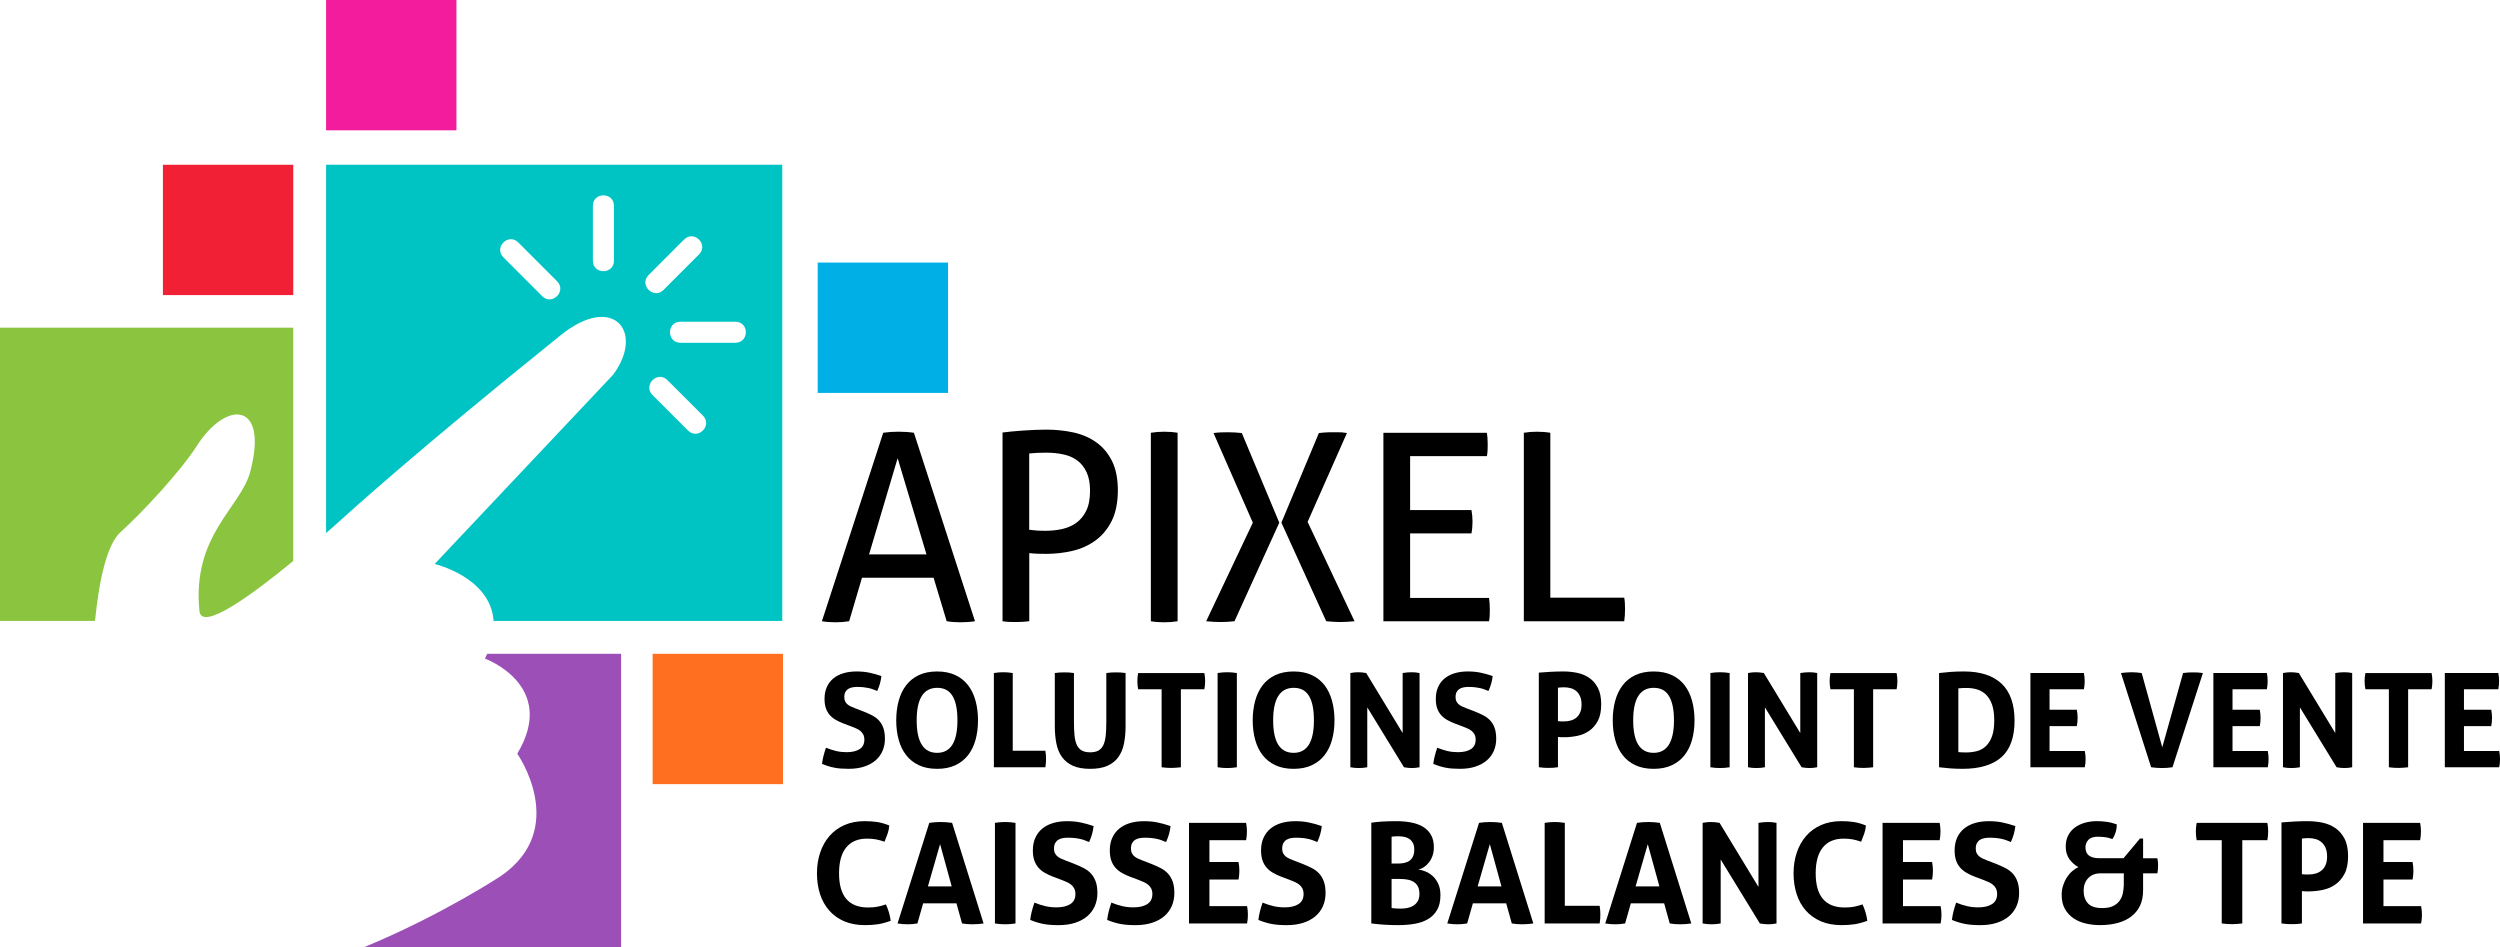 <?xml version="1.0" encoding="UTF-8"?> <svg xmlns="http://www.w3.org/2000/svg" id="Calque_1" version="1.1" viewBox="0 0 1608.07 609.17"><defs><style> .st0 { fill: #f21c9c; } .st1 { fill: #00afe5; } .st2 { fill: #ff6f1f; } .st3 { fill: #9b4fb7; } .st4 { fill: #8bc540; } .st5 { fill: #f22035; } .st6 { fill: #00c3c4; fill-rule: evenodd; } </style></defs><g id="Logo-Apixel"><g><path class="st4" d="M188.63,210.77v150.06c-26.38,21.71-59,45.59-60.35,32.2-4.9-48.63,26.47-66.56,32.59-89.31,12.19-45.35-15.13-46.96-34.43-16.69-10.25,16.07-34.46,42.18-48.97,55.31-8.71,7.87-13.69,30.73-16.36,57.07H0v-188.63h188.63Z"></path><path class="st3" d="M399.5,420.54v188.63h-165.14c49.82-20.56,87.91-45.76,87.91-45.76,44.22-30.55,10.45-78.61,10.45-78.61,26.4-43.97-20.77-61.17-20.77-61.17.5-1.05.97-2.08,1.41-3.09h86.14Z"></path><rect class="st2" x="419.79" y="420.54" width="83.84" height="83.84"></rect><rect class="st1" x="525.97" y="168.89" width="83.84" height="83.84"></rect><rect class="st5" x="104.79" y="105.98" width="83.84" height="83.83"></rect><rect class="st0" x="209.75" width="83.84" height="83.83"></rect><path class="st6" d="M381.36,167.66v-35.23c0-9.04,13.56-9.04,13.56,0v35.23c0,9.04-13.56,9.04-13.56,0M437.74,206.93h35.23c9.04,0,9.04,13.56,0,13.56h-35.23c-9.04,0-9.04-13.56,0-13.56M417.23,176.89l22.79-22.8c6.39-6.39,15.98,3.2,9.58,9.59l-22.79,22.79c-6.39,6.39-15.98-3.2-9.59-9.59M429.33,244.53l22.8,22.8c6.39,6.39-3.2,15.97-9.59,9.58l-22.8-22.8c-6.39-6.39,3.2-15.98,9.59-9.59M348.73,190.47l-24.91-24.91c-6.39-6.39,3.19-15.98,9.58-9.59l24.91,24.91c6.39,6.39-3.19,15.98-9.59,9.59M503.18,105.98v293.42h-185.66c-1.99-28.19-37.93-36.63-37.93-36.63l114.76-121.71c20.61-27.69-.04-52.98-34.07-25.13-92.86,74.59-138.3,116.07-138.3,116.07,0,0-4.8,4.39-12.22,10.89V105.98h293.43Z"></path></g><g><path d="M600.49,371.6h-46.03l-8.26,27.99c-1.46.22-2.92.39-4.38.51-1.46.11-2.92.17-4.38.17-1.58,0-3.12-.06-4.64-.17-1.52-.11-2.9-.28-4.13-.51l39.45-121.23c1.46-.22,3.03-.39,4.72-.51,1.69-.11,3.43-.17,5.23-.17,1.57,0,3.2.06,4.89.17,1.69.11,3.31.28,4.89.51l39.29,121.23c-1.35.22-2.87.39-4.55.51-1.69.11-3.32.17-4.89.17-1.46,0-2.95-.06-4.47-.17-1.52-.11-2.95-.28-4.3-.51l-8.43-27.99ZM559.02,356.6h36.92l-18.55-61.88-18.38,61.88Z"></path><path d="M644.84,278.2c1.69-.22,3.68-.45,5.99-.67,2.3-.22,4.72-.42,7.25-.59,2.53-.17,5.06-.31,7.59-.42,2.53-.11,4.97-.17,7.33-.17,6.18,0,12.06.62,17.62,1.85,5.56,1.24,10.45,3.37,14.67,6.41,4.22,3.03,7.56,7.05,10.03,12.05,2.47,5,3.71,11.27,3.71,18.8s-1.32,14.42-3.96,19.64c-2.64,5.23-6.13,9.42-10.45,12.56-4.33,3.15-9.25,5.37-14.75,6.66-5.51,1.29-11.13,1.94-16.86,1.94-2.14,0-4.02-.03-5.65-.08-1.63-.05-3.4-.19-5.31-.42v43.84c-2.7.34-5.56.51-8.6.51-1.35,0-2.78-.03-4.3-.08-1.52-.06-2.95-.2-4.3-.42v-121.4ZM662.03,340.75c1.8.23,3.37.39,4.72.5,1.35.11,3.31.17,5.9.17,3.48,0,6.94-.36,10.37-1.1,3.43-.73,6.49-2.05,9.19-3.96,2.7-1.91,4.86-4.52,6.49-7.84,1.63-3.31,2.44-7.61,2.44-12.9,0-4.61-.7-8.49-2.11-11.63-1.41-3.15-3.35-5.67-5.82-7.59-2.47-1.91-5.45-3.26-8.94-4.05-3.49-.79-7.25-1.18-11.3-1.18s-7.81.17-10.96.51v49.06Z"></path><path d="M740.27,278.37c1.35-.22,2.75-.39,4.21-.51,1.46-.11,2.92-.17,4.38-.17s2.92.06,4.38.17c1.46.11,2.87.28,4.22.51v121.23c-1.35.22-2.73.39-4.13.51-1.41.11-2.9.17-4.47.17-1.46,0-2.95-.06-4.47-.17-1.52-.11-2.9-.28-4.13-.51v-121.23Z"></path><path d="M822.88,336.2l-28.83,63.4c-3.26.34-6.24.51-8.94.51s-5.9-.17-9.27-.51l30.01-63.4-25.29-57.66c1.69-.22,3.26-.36,4.72-.42,1.46-.06,2.98-.08,4.55-.08,3.03,0,6.01.17,8.94.51l24.11,57.66ZM824.23,336.2l24.11-57.66c1.23-.11,2.42-.22,3.54-.34,1.12-.11,2.3-.17,3.54-.17h4.55c1.24,0,2.3.03,3.2.08.9.06,1.97.2,3.21.42l-25.29,57.16,30.18,63.9c-3.37.34-6.46.51-9.27.51-2.47,0-5.45-.17-8.94-.51l-28.83-63.4Z"></path><path d="M889.82,278.37h66.6c.34,2.25.51,4.72.51,7.42,0,1.24-.03,2.53-.08,3.88-.06,1.35-.2,2.59-.42,3.71h-49.4v34.73h39.45c.22,1.12.39,2.33.51,3.62.11,1.29.17,2.56.17,3.79s-.06,2.53-.17,3.88c-.11,1.35-.28,2.59-.51,3.71h-39.45v41.48h50.75c.34,2.25.51,4.72.51,7.42,0,1.24-.03,2.53-.08,3.88-.06,1.35-.2,2.59-.42,3.71h-67.95v-121.23Z"></path><path d="M980.19,278.37c1.24-.22,2.56-.39,3.96-.51,1.4-.11,2.89-.17,4.47-.17,1.46,0,2.92.06,4.38.17,1.46.11,2.87.28,4.21.51v106.05h47.55c.22,1.24.36,2.53.42,3.88.05,1.35.08,2.59.08,3.71,0,2.7-.17,5.23-.51,7.59h-64.58v-121.23Z"></path></g><g><path d="M542.76,465.45c-1.91-.73-3.62-1.53-5.14-2.4-1.52-.87-2.81-1.91-3.88-3.12-1.07-1.21-1.9-2.66-2.49-4.34-.59-1.69-.89-3.71-.89-6.07,0-2.87.49-5.4,1.48-7.59.98-2.19,2.37-4.03,4.17-5.52,1.8-1.49,3.96-2.61,6.49-3.37s5.37-1.14,8.51-1.14c2.87,0,5.55.25,8.05.76,2.5.51,5.13,1.24,7.88,2.19-.34,3.26-1.24,6.46-2.7,9.61-.84-.34-1.7-.67-2.57-1.01-.87-.34-1.8-.62-2.78-.84-.98-.22-2.09-.41-3.33-.55-1.24-.14-2.64-.21-4.22-.21-.96,0-1.93.08-2.91.25-.98.17-1.87.48-2.66.93-.79.45-1.43,1.11-1.94,1.98-.51.87-.76,2.01-.76,3.42,0,1.12.2,2.07.59,2.82.39.76.93,1.41,1.6,1.94.67.54,1.43.98,2.28,1.35.84.37,1.69.72,2.53,1.05l5.06,1.94c2.14.84,4.07,1.71,5.82,2.61,1.74.9,3.22,2.01,4.43,3.33,1.21,1.32,2.15,2.92,2.82,4.8.67,1.88,1.01,4.2,1.01,6.96s-.52,5.48-1.56,7.84c-1.04,2.36-2.54,4.38-4.51,6.07-1.97,1.69-4.4,3.01-7.29,3.96-2.9.96-6.23,1.43-9.99,1.43-1.85,0-3.51-.06-4.97-.17-1.46-.11-2.85-.29-4.17-.55-1.32-.25-2.63-.58-3.92-.97-1.29-.39-2.64-.87-4.05-1.43.17-1.63.48-3.33.93-5.1.45-1.77.98-3.55,1.6-5.35,2.36.96,4.58,1.67,6.66,2.15,2.08.48,4.3.72,6.66.72,3.54,0,6.32-.66,8.35-1.98,2.02-1.32,3.03-3.33,3.03-6.03,0-1.35-.24-2.47-.72-3.37-.48-.9-1.1-1.66-1.85-2.28-.76-.62-1.62-1.14-2.57-1.56-.96-.42-1.94-.83-2.95-1.22l-5.14-1.94Z"></path><path d="M602.78,494.54c-4.55,0-8.49-.79-11.8-2.36-3.32-1.57-6.04-3.75-8.18-6.53-2.14-2.78-3.72-6.07-4.76-9.86-1.04-3.79-1.56-7.94-1.56-12.43s.52-8.67,1.56-12.52c1.04-3.85,2.63-7.18,4.76-9.99,2.14-2.81,4.86-5,8.18-6.58,3.32-1.57,7.25-2.36,11.8-2.36s8.49.79,11.8,2.36c3.32,1.57,6.04,3.77,8.18,6.58,2.14,2.81,3.72,6.14,4.76,9.99,1.04,3.85,1.56,8.02,1.56,12.52s-.52,8.64-1.56,12.43c-1.04,3.79-2.63,7.08-4.76,9.86-2.14,2.78-4.86,4.96-8.18,6.53-3.32,1.57-7.25,2.36-11.8,2.36ZM602.78,484.25c8.71,0,13.07-6.97,13.07-20.91,0-6.97-1.05-12.19-3.16-15.68-2.11-3.48-5.38-5.23-9.82-5.23-8.82,0-13.24,6.97-13.24,20.91s4.38,20.91,13.15,20.91Z"></path><path d="M639.28,432.91c2.08-.34,4.07-.51,5.99-.51s4.02.17,6.15.51v49.99h20.99c.17.96.28,1.87.34,2.74.06.87.08,1.7.08,2.49,0,.9-.03,1.79-.08,2.66-.06.87-.17,1.79-.34,2.74h-33.13v-60.61Z"></path><path d="M678.48,432.91c1.07-.17,2.11-.28,3.12-.34,1.01-.05,2.05-.08,3.12-.08.96,0,1.94.03,2.95.08,1.01.06,2.05.17,3.12.34v31.44c0,3.43.13,6.37.38,8.81.25,2.45.76,4.47,1.52,6.07s1.83,2.78,3.2,3.54c1.38.76,3.16,1.14,5.35,1.14s3.96-.38,5.31-1.14c1.35-.76,2.4-1.94,3.16-3.54.76-1.6,1.26-3.62,1.52-6.07.25-2.44.38-5.38.38-8.81v-31.44c1.12-.17,2.19-.28,3.2-.34,1.01-.05,1.99-.08,2.95-.08,1.01,0,2.04.03,3.08.08,1.04.06,2.09.17,3.16.34v34.06c0,4.1-.34,7.85-1.01,11.25-.67,3.4-1.88,6.31-3.62,8.73-1.74,2.42-4.08,4.29-7,5.61-2.92,1.32-6.63,1.98-11.13,1.98s-8.21-.66-11.13-1.98c-2.92-1.32-5.26-3.19-7-5.61-1.74-2.42-2.95-5.32-3.62-8.73-.67-3.4-1.01-7.15-1.01-11.25v-34.06Z"></path><path d="M747.19,443.37h-15.09c-.34-1.69-.51-3.46-.51-5.31,0-1.74.17-3.46.51-5.14h42.57c.34,1.69.51,3.4.51,5.14,0,1.85-.17,3.62-.51,5.31h-15.09v50.16c-1.01.11-2.02.21-3.04.29s-2,.13-2.95.13-1.98-.03-3.08-.08c-1.1-.06-2.21-.17-3.33-.34v-50.16Z"></path><path d="M783.19,432.91c2.08-.34,4.13-.51,6.15-.51s4.1.17,6.24.51v60.61c-2.14.34-4.19.51-6.15.51-2.08,0-4.16-.17-6.24-.51v-60.61Z"></path><path d="M832.08,494.54c-4.55,0-8.49-.79-11.8-2.36-3.32-1.57-6.04-3.75-8.18-6.53-2.14-2.78-3.72-6.07-4.76-9.86-1.04-3.79-1.56-7.94-1.56-12.43s.52-8.67,1.56-12.52c1.04-3.85,2.63-7.18,4.76-9.99,2.13-2.81,4.86-5,8.18-6.58,3.32-1.57,7.25-2.36,11.8-2.36s8.49.79,11.8,2.36c3.31,1.57,6.04,3.77,8.18,6.58,2.13,2.81,3.72,6.14,4.76,9.99,1.04,3.85,1.56,8.02,1.56,12.52s-.52,8.64-1.56,12.43c-1.04,3.79-2.63,7.08-4.76,9.86-2.14,2.78-4.86,4.96-8.18,6.53-3.32,1.57-7.25,2.36-11.8,2.36ZM832.08,484.25c8.71,0,13.07-6.97,13.07-20.91,0-6.97-1.05-12.19-3.16-15.68-2.11-3.48-5.38-5.23-9.82-5.23-8.82,0-13.24,6.97-13.24,20.91s4.38,20.91,13.15,20.91Z"></path><path d="M868.58,432.91c1.74-.34,3.4-.51,4.97-.51,1.69,0,3.43.17,5.23.51l23.44,38.61v-38.61c2.02-.34,3.96-.51,5.82-.51,1.74,0,3.43.17,5.06.51v60.61c-1.8.34-3.43.51-4.89.51-1.57,0-3.29-.17-5.14-.51l-23.6-38.53v38.53c-1.8.34-3.62.51-5.48.51s-3.65-.17-5.4-.51v-60.61Z"></path><path d="M935.94,465.45c-1.91-.73-3.62-1.53-5.14-2.4-1.52-.87-2.81-1.91-3.88-3.12-1.07-1.21-1.9-2.66-2.49-4.34-.59-1.69-.88-3.71-.88-6.07,0-2.87.49-5.4,1.47-7.59.98-2.19,2.37-4.03,4.17-5.52,1.8-1.49,3.96-2.61,6.49-3.37,2.53-.76,5.37-1.14,8.51-1.14,2.87,0,5.55.25,8.05.76,2.5.51,5.13,1.24,7.88,2.19-.34,3.26-1.24,6.46-2.7,9.61-.84-.34-1.7-.67-2.57-1.01-.87-.34-1.8-.62-2.78-.84-.98-.22-2.09-.41-3.33-.55-1.24-.14-2.64-.21-4.21-.21-.96,0-1.93.08-2.91.25-.98.17-1.87.48-2.66.93-.79.45-1.43,1.11-1.94,1.98-.51.87-.76,2.01-.76,3.42,0,1.12.2,2.07.59,2.82.39.76.93,1.41,1.6,1.94.67.54,1.43.98,2.28,1.35.84.37,1.69.72,2.53,1.05l5.06,1.94c2.14.84,4.07,1.71,5.82,2.61,1.74.9,3.22,2.01,4.43,3.33,1.21,1.32,2.15,2.92,2.82,4.8.67,1.88,1.01,4.2,1.01,6.96s-.52,5.48-1.56,7.84c-1.04,2.36-2.54,4.38-4.51,6.07-1.97,1.69-4.4,3.01-7.29,3.96-2.9.96-6.22,1.43-9.99,1.43-1.86,0-3.51-.06-4.97-.17-1.46-.11-2.85-.29-4.17-.55-1.32-.25-2.63-.58-3.92-.97-1.29-.39-2.64-.87-4.05-1.43.17-1.63.48-3.33.93-5.1.45-1.77.98-3.55,1.6-5.35,2.36.96,4.58,1.67,6.66,2.15,2.08.48,4.3.72,6.66.72,3.54,0,6.32-.66,8.35-1.98,2.02-1.32,3.04-3.33,3.04-6.03,0-1.35-.24-2.47-.72-3.37-.48-.9-1.1-1.66-1.85-2.28-.76-.62-1.62-1.14-2.57-1.56-.96-.42-1.94-.83-2.95-1.22l-5.14-1.94Z"></path><path d="M989.81,432.66c2.58-.22,5.2-.41,7.84-.55,2.64-.14,5.31-.21,8.01-.21s5.66.28,8.56.84c2.89.56,5.51,1.62,7.84,3.16,2.33,1.55,4.23,3.7,5.69,6.45,1.46,2.75,2.19,6.32,2.19,10.71s-.73,7.94-2.19,10.66c-1.46,2.73-3.34,4.88-5.65,6.45-2.31,1.57-4.88,2.64-7.71,3.2-2.84.56-5.64.84-8.39.84-.73,0-1.42-.01-2.07-.04-.65-.03-1.25-.07-1.81-.13v19.47c-1.07.17-2.11.28-3.12.34-1.01.06-2,.08-2.95.08-.9,0-1.88-.03-2.95-.08-1.07-.06-2.17-.17-3.29-.34v-60.87ZM1002.12,463.85c.67.11,1.31.17,1.9.17h2.15c1.4,0,2.78-.18,4.13-.55,1.35-.37,2.54-.97,3.58-1.81,1.04-.84,1.87-1.95,2.49-3.33.62-1.38.93-3.08.93-5.1s-.31-3.84-.93-5.27c-.62-1.43-1.45-2.58-2.49-3.46-1.04-.87-2.23-1.49-3.58-1.86-1.35-.36-2.73-.55-4.13-.55-.62,0-1.19.01-1.73.04-.53.03-1.31.1-2.32.21v21.5Z"></path><path d="M1063.66,494.54c-4.55,0-8.49-.79-11.8-2.36-3.32-1.57-6.04-3.75-8.18-6.53-2.14-2.78-3.72-6.07-4.76-9.86-1.04-3.79-1.56-7.94-1.56-12.43s.52-8.67,1.56-12.52c1.04-3.85,2.63-7.18,4.76-9.99,2.14-2.81,4.86-5,8.18-6.58,3.32-1.57,7.25-2.36,11.8-2.36s8.49.79,11.8,2.36c3.32,1.57,6.04,3.77,8.18,6.58,2.13,2.81,3.72,6.14,4.76,9.99,1.04,3.85,1.56,8.02,1.56,12.52s-.52,8.64-1.56,12.43c-1.04,3.79-2.63,7.08-4.76,9.86-2.14,2.78-4.86,4.96-8.18,6.53-3.32,1.57-7.25,2.36-11.8,2.36ZM1063.66,484.25c8.71,0,13.07-6.97,13.07-20.91,0-6.97-1.05-12.19-3.16-15.68-2.11-3.48-5.38-5.23-9.82-5.23-8.82,0-13.24,6.97-13.24,20.91s4.38,20.91,13.15,20.91Z"></path><path d="M1100.16,432.91c2.08-.34,4.13-.51,6.15-.51s4.1.17,6.24.51v60.61c-2.14.34-4.19.51-6.15.51-2.08,0-4.16-.17-6.24-.51v-60.61Z"></path><path d="M1124.35,432.91c1.74-.34,3.4-.51,4.97-.51,1.69,0,3.43.17,5.23.51l23.44,38.61v-38.61c2.02-.34,3.96-.51,5.82-.51,1.74,0,3.43.17,5.06.51v60.61c-1.8.34-3.43.51-4.89.51-1.57,0-3.29-.17-5.14-.51l-23.6-38.53v38.53c-1.8.34-3.62.51-5.48.51s-3.65-.17-5.4-.51v-60.61Z"></path><path d="M1192.47,443.37h-15.09c-.34-1.69-.51-3.46-.51-5.31,0-1.74.17-3.46.51-5.14h42.57c.34,1.69.51,3.4.51,5.14,0,1.85-.17,3.62-.51,5.31h-15.09v50.16c-1.01.11-2.02.21-3.03.29s-2,.13-2.95.13-1.98-.03-3.08-.08c-1.1-.06-2.21-.17-3.33-.34v-50.16Z"></path><path d="M1247.26,432.91c2.36-.28,4.83-.52,7.42-.72,2.58-.2,5.45-.29,8.6-.29,10.62,0,18.7,2.64,24.24,7.92,5.54,5.28,8.3,13.21,8.3,23.77s-2.81,18.43-8.43,23.44c-5.62,5-13.97,7.5-25.04,7.5-2.87,0-5.51-.1-7.92-.29-2.42-.2-4.8-.44-7.17-.72v-60.61ZM1259.66,483.75c.51.06,1.15.11,1.94.17.79.06,1.74.08,2.87.08,2.58,0,4.99-.29,7.21-.88,2.22-.59,4.14-1.67,5.77-3.25,1.63-1.57,2.92-3.68,3.88-6.32.96-2.64,1.43-6.04,1.43-10.2s-.48-7.42-1.43-10.12c-.96-2.7-2.25-4.83-3.88-6.41-1.63-1.57-3.5-2.68-5.61-3.33-2.11-.65-4.34-.97-6.7-.97-.79,0-1.7.01-2.74.04-1.04.03-1.95.1-2.74.21v40.97Z"></path><path d="M1306.02,432.91h34.4c.34,1.69.51,3.4.51,5.14,0,1.85-.17,3.62-.51,5.31h-22.09v13.15h17.54c.34,1.8.51,3.54.51,5.23,0,1.8-.17,3.57-.51,5.31h-17.54v16.02h22.68c.34,1.69.51,3.4.51,5.14,0,1.86-.17,3.62-.51,5.31h-34.99v-60.61Z"></path><path d="M1364.27,432.91c.96-.11,2.05-.22,3.29-.34,1.24-.11,2.33-.17,3.29-.17,2.13,0,4.38.17,6.74.51l13.24,47.8,13.4-47.8c1.12-.17,2.21-.28,3.25-.34,1.04-.05,2.09-.08,3.16-.08,1.01,0,2.04.03,3.08.08,1.04.06,2.12.17,3.25.34l-19.56,60.61c-1.18.17-2.32.29-3.41.38-1.1.08-2.26.13-3.5.13-1.12,0-2.22-.04-3.29-.13-1.07-.08-2.25-.21-3.54-.38l-19.39-60.61Z"></path><path d="M1423.71,432.91h34.4c.34,1.69.51,3.4.51,5.14,0,1.85-.17,3.62-.51,5.31h-22.09v13.15h17.54c.34,1.8.51,3.54.51,5.23,0,1.8-.17,3.57-.51,5.31h-17.54v16.02h22.68c.34,1.69.51,3.4.51,5.14,0,1.86-.17,3.62-.51,5.31h-34.99v-60.61Z"></path><path d="M1468.47,432.91c1.74-.34,3.4-.51,4.97-.51,1.69,0,3.43.17,5.23.51l23.44,38.61v-38.61c2.02-.34,3.96-.51,5.82-.51,1.74,0,3.43.17,5.06.51v60.61c-1.8.34-3.43.51-4.89.51-1.57,0-3.29-.17-5.14-.51l-23.6-38.53v38.53c-1.8.34-3.62.51-5.48.51s-3.65-.17-5.4-.51v-60.61Z"></path><path d="M1536.59,443.37h-15.09c-.34-1.69-.51-3.46-.51-5.31,0-1.74.17-3.46.51-5.14h42.57c.34,1.69.51,3.4.51,5.14,0,1.85-.17,3.62-.51,5.31h-15.09v50.16c-1.01.11-2.02.21-3.03.29s-2,.13-2.95.13-1.98-.03-3.08-.08c-1.1-.06-2.21-.17-3.33-.34v-50.16Z"></path><path d="M1572.58,432.91h34.4c.34,1.69.51,3.4.51,5.14,0,1.85-.17,3.62-.51,5.31h-22.09v13.15h17.54c.34,1.8.51,3.54.51,5.23,0,1.8-.17,3.57-.51,5.31h-17.54v16.02h22.68c.34,1.69.51,3.4.51,5.14,0,1.86-.17,3.62-.51,5.31h-34.99v-60.61Z"></path></g><g><path d="M569.86,581.75c.78,1.68,1.42,3.41,1.94,5.17.51,1.77.88,3.56,1.12,5.36-3.12,1.14-5.93,1.89-8.42,2.25-2.49.36-5.17.54-8.05.54-5.1,0-9.57-.83-13.41-2.47-3.84-1.65-7.06-3.96-9.67-6.93-2.61-2.97-4.58-6.49-5.9-10.58-1.32-4.08-1.98-8.52-1.98-13.32s.69-9.25,2.07-13.37c1.38-4.11,3.38-7.66,5.98-10.67,2.61-3,5.82-5.34,9.63-7.02,3.81-1.68,8.14-2.52,13-2.52,2.88,0,5.53.18,7.96.54s5.05,1.11,7.88,2.25c-.12,1.8-.48,3.55-1.08,5.26-.6,1.71-1.26,3.44-1.98,5.18-2.1-.72-3.96-1.23-5.58-1.53-1.62-.3-3.54-.45-5.76-.45-5.76,0-10.19,1.88-13.27,5.62-3.09,3.75-4.64,9.32-4.64,16.7,0,14.64,6.21,21.96,18.63,21.96,2.22,0,4.17-.15,5.85-.45,1.68-.3,3.57-.81,5.67-1.53Z"></path><path d="M597.76,529.28c1.26-.18,2.46-.32,3.6-.41,1.14-.09,2.4-.13,3.78-.13,1.2,0,2.37.04,3.51.13,1.14.09,2.4.23,3.78.41l20.25,64.71c-2.46.36-4.86.54-7.2.54s-4.5-.18-6.66-.54l-3.6-12.96h-21.42l-3.69,12.96c-2.16.36-4.23.54-6.21.54-2.22,0-4.41-.18-6.57-.54l20.43-64.71ZM612.16,570.14l-7.47-27.18-7.83,27.18h15.3Z"></path><path d="M639.97,529.28c2.22-.36,4.41-.54,6.57-.54s4.38.18,6.66.54v64.71c-2.28.36-4.47.54-6.57.54-2.22,0-4.44-.18-6.66-.54v-64.71Z"></path><path d="M677.59,564.02c-2.04-.78-3.87-1.63-5.49-2.57-1.62-.93-3-2.04-4.14-3.33-1.14-1.29-2.02-2.83-2.65-4.63-.63-1.8-.95-3.96-.95-6.48,0-3.06.52-5.76,1.58-8.1,1.05-2.34,2.53-4.3,4.46-5.89,1.92-1.59,4.23-2.79,6.93-3.6,2.7-.81,5.73-1.21,9.09-1.21,3.06,0,5.92.27,8.59.81,2.67.54,5.47,1.32,8.42,2.34-.36,3.48-1.32,6.9-2.88,10.26-.9-.36-1.82-.72-2.75-1.08-.93-.36-1.92-.66-2.97-.9-1.05-.24-2.24-.43-3.56-.58-1.32-.15-2.82-.22-4.5-.22-1.02,0-2.06.09-3.1.27-1.05.18-2,.51-2.83.99-.84.48-1.53,1.19-2.07,2.12-.54.93-.81,2.15-.81,3.64,0,1.2.21,2.21.63,3.02.42.81.99,1.5,1.71,2.07.72.57,1.53,1.05,2.43,1.44.9.39,1.8.76,2.7,1.12l5.4,2.07c2.28.9,4.35,1.83,6.21,2.79,1.86.96,3.43,2.15,4.73,3.55,1.29,1.41,2.29,3.12,3.02,5.13.72,2.01,1.08,4.49,1.08,7.42s-.56,5.85-1.67,8.37c-1.11,2.52-2.72,4.68-4.81,6.48-2.1,1.8-4.7,3.21-7.79,4.23-3.09,1.02-6.65,1.53-10.67,1.53-1.98,0-3.75-.06-5.31-.18-1.56-.12-3.05-.32-4.46-.58-1.41-.27-2.81-.62-4.18-1.04-1.38-.42-2.82-.93-4.32-1.53.18-1.74.51-3.55.99-5.45.48-1.89,1.05-3.79,1.71-5.71,2.52,1.02,4.89,1.79,7.11,2.29,2.22.51,4.59.77,7.11.77,3.78,0,6.75-.71,8.91-2.12,2.16-1.41,3.24-3.55,3.24-6.44,0-1.44-.26-2.64-.77-3.6-.51-.96-1.17-1.77-1.98-2.43s-1.73-1.21-2.75-1.67c-1.02-.45-2.07-.88-3.15-1.31l-5.49-2.07Z"></path><path d="M727.09,564.02c-2.04-.78-3.87-1.63-5.49-2.57-1.62-.93-3-2.04-4.14-3.33-1.14-1.29-2.02-2.83-2.65-4.63-.63-1.8-.95-3.96-.95-6.48,0-3.06.52-5.76,1.58-8.1,1.05-2.34,2.53-4.3,4.46-5.89,1.92-1.59,4.23-2.79,6.93-3.6,2.7-.81,5.73-1.21,9.09-1.21,3.06,0,5.92.27,8.59.81,2.67.54,5.47,1.32,8.42,2.34-.36,3.48-1.32,6.9-2.88,10.26-.9-.36-1.82-.72-2.75-1.08-.93-.36-1.92-.66-2.97-.9-1.05-.24-2.24-.43-3.56-.58-1.32-.15-2.82-.22-4.5-.22-1.02,0-2.06.09-3.1.27-1.05.18-2,.51-2.83.99-.84.48-1.53,1.19-2.07,2.12-.54.93-.81,2.15-.81,3.64,0,1.2.21,2.21.63,3.02.42.81.99,1.5,1.71,2.07.72.57,1.53,1.05,2.43,1.44.9.39,1.8.76,2.7,1.12l5.4,2.07c2.28.9,4.35,1.83,6.21,2.79,1.86.96,3.43,2.15,4.73,3.55,1.29,1.41,2.29,3.12,3.02,5.13.72,2.01,1.08,4.49,1.08,7.42s-.56,5.85-1.67,8.37c-1.11,2.52-2.72,4.68-4.81,6.48-2.1,1.8-4.7,3.21-7.79,4.23-3.09,1.02-6.65,1.53-10.67,1.53-1.98,0-3.75-.06-5.31-.18-1.56-.12-3.05-.32-4.46-.58-1.41-.27-2.81-.62-4.18-1.04-1.38-.42-2.82-.93-4.32-1.53.18-1.74.51-3.55.99-5.45.48-1.89,1.05-3.79,1.71-5.71,2.52,1.02,4.89,1.79,7.11,2.29,2.22.51,4.59.77,7.11.77,3.78,0,6.75-.71,8.91-2.12,2.16-1.41,3.24-3.55,3.24-6.44,0-1.44-.26-2.64-.77-3.6-.51-.96-1.17-1.77-1.98-2.43s-1.73-1.21-2.75-1.67c-1.02-.45-2.07-.88-3.15-1.31l-5.49-2.07Z"></path><path d="M764.8,529.28h36.72c.36,1.8.54,3.63.54,5.49,0,1.98-.18,3.87-.54,5.67h-23.58v14.04h18.72c.36,1.92.54,3.78.54,5.58,0,1.92-.18,3.81-.54,5.67h-18.72v17.1h24.21c.36,1.8.54,3.63.54,5.49,0,1.98-.18,3.87-.54,5.67h-37.35v-64.71Z"></path><path d="M824.38,564.02c-2.04-.78-3.87-1.63-5.49-2.57-1.62-.93-3-2.04-4.14-3.33-1.14-1.29-2.02-2.83-2.65-4.63-.63-1.8-.95-3.96-.95-6.48,0-3.06.52-5.76,1.58-8.1,1.05-2.34,2.53-4.3,4.45-5.89s4.23-2.79,6.93-3.6c2.7-.81,5.73-1.21,9.09-1.21,3.06,0,5.92.27,8.59.81,2.67.54,5.47,1.32,8.42,2.34-.36,3.48-1.32,6.9-2.88,10.26-.9-.36-1.82-.72-2.75-1.08-.93-.36-1.92-.66-2.97-.9-1.05-.24-2.24-.43-3.56-.58-1.32-.15-2.82-.22-4.5-.22-1.02,0-2.06.09-3.1.27-1.05.18-2,.51-2.83.99-.84.48-1.53,1.19-2.07,2.12-.54.93-.81,2.15-.81,3.64,0,1.2.21,2.21.63,3.02.42.81.99,1.5,1.71,2.07.72.57,1.53,1.05,2.43,1.44.9.39,1.8.76,2.7,1.12l5.4,2.07c2.28.9,4.35,1.83,6.21,2.79,1.86.96,3.43,2.15,4.72,3.55,1.29,1.41,2.29,3.12,3.01,5.13.72,2.01,1.08,4.49,1.08,7.42s-.55,5.85-1.67,8.37c-1.11,2.52-2.71,4.68-4.81,6.48-2.1,1.8-4.7,3.21-7.79,4.23-3.09,1.02-6.65,1.53-10.67,1.53-1.98,0-3.75-.06-5.31-.18-1.56-.12-3.05-.32-4.46-.58-1.41-.27-2.81-.62-4.18-1.04-1.38-.42-2.82-.93-4.32-1.53.18-1.74.51-3.55.99-5.45.48-1.89,1.05-3.79,1.71-5.71,2.52,1.02,4.89,1.79,7.11,2.29,2.22.51,4.59.77,7.11.77,3.78,0,6.75-.71,8.91-2.12,2.16-1.41,3.24-3.55,3.24-6.44,0-1.44-.26-2.64-.76-3.6-.51-.96-1.17-1.77-1.98-2.43-.81-.66-1.72-1.21-2.74-1.67-1.02-.45-2.07-.88-3.15-1.31l-5.49-2.07Z"></path><path d="M882.07,529.19c1.92-.3,4.14-.54,6.66-.72,2.52-.18,5.67-.27,9.45-.27,3.3,0,6.42.27,9.36.81,2.94.54,5.5,1.46,7.69,2.75,2.19,1.29,3.92,3.02,5.18,5.18,1.26,2.16,1.89,4.86,1.89,8.1,0,1.92-.29,3.71-.85,5.35-.57,1.65-1.34,3.09-2.3,4.32-.96,1.23-2.04,2.25-3.24,3.06-1.2.81-2.43,1.3-3.69,1.48,1.38.18,2.91.6,4.59,1.26,1.68.66,3.24,1.64,4.68,2.93,1.44,1.29,2.64,2.96,3.6,5,.96,2.04,1.44,4.5,1.44,7.38,0,3.9-.74,7.1-2.21,9.58-1.47,2.49-3.45,4.46-5.94,5.89-2.49,1.44-5.37,2.43-8.64,2.97-3.27.54-6.71.81-10.31.81-2.76,0-5.49-.08-8.19-.22-2.7-.15-5.76-.44-9.18-.86v-64.8ZM899.08,555.47c1.5,0,2.89-.14,4.18-.41,1.29-.27,2.42-.75,3.38-1.44.96-.69,1.71-1.62,2.25-2.79s.81-2.65.81-4.46-.32-3.16-.95-4.27c-.63-1.11-1.44-1.98-2.43-2.61-.99-.63-2.1-1.05-3.33-1.26-1.23-.21-2.45-.32-3.65-.32-1.68,0-3.09.09-4.23.27v17.28h3.96ZM895.12,584.09c.84.12,1.81.21,2.92.27,1.11.06,2.12.09,3.01.09,1.26,0,2.58-.12,3.96-.36,1.38-.24,2.67-.7,3.87-1.39,1.2-.69,2.19-1.65,2.97-2.88.78-1.23,1.17-2.83,1.17-4.82,0-1.86-.3-3.4-.9-4.63-.6-1.23-1.46-2.22-2.57-2.97-1.11-.75-2.43-1.27-3.96-1.58-1.53-.3-3.23-.45-5.08-.45h-5.4v18.72Z"></path><path d="M951.37,529.28c1.26-.18,2.46-.32,3.6-.41,1.14-.09,2.4-.13,3.78-.13,1.2,0,2.37.04,3.51.13,1.14.09,2.4.23,3.78.41l20.25,64.71c-2.46.36-4.86.54-7.2.54s-4.5-.18-6.66-.54l-3.6-12.96h-21.42l-3.69,12.96c-2.16.36-4.23.54-6.21.54-2.22,0-4.41-.18-6.57-.54l20.43-64.71ZM965.77,570.14l-7.47-27.18-7.83,27.18h15.3Z"></path><path d="M993.57,529.28c2.22-.36,4.35-.54,6.39-.54s4.29.18,6.57.54v53.37h22.41c.18,1.02.3,2,.36,2.92.06.93.09,1.82.09,2.66,0,.96-.03,1.91-.09,2.83-.06.93-.18,1.91-.36,2.92h-35.37v-64.71Z"></path><path d="M1052.97,529.28c1.26-.18,2.46-.32,3.6-.41,1.14-.09,2.4-.13,3.78-.13,1.2,0,2.37.04,3.51.13,1.14.09,2.4.23,3.78.41l20.25,64.71c-2.46.36-4.86.54-7.2.54s-4.5-.18-6.66-.54l-3.6-12.96h-21.42l-3.69,12.96c-2.16.36-4.23.54-6.21.54-2.22,0-4.41-.18-6.57-.54l20.43-64.71ZM1067.37,570.14l-7.47-27.18-7.83,27.18h15.3Z"></path><path d="M1095.18,529.28c1.86-.36,3.63-.54,5.31-.54,1.8,0,3.66.18,5.58.54l25.02,41.22v-41.22c2.16-.36,4.23-.54,6.21-.54,1.86,0,3.66.18,5.4.54v64.71c-1.92.36-3.66.54-5.22.54-1.68,0-3.51-.18-5.49-.54l-25.2-41.13v41.13c-1.92.36-3.87.54-5.85.54s-3.9-.18-5.76-.54v-64.71Z"></path><path d="M1198.05,581.75c.78,1.68,1.42,3.41,1.94,5.17.51,1.77.88,3.56,1.12,5.36-3.12,1.14-5.93,1.89-8.42,2.25-2.49.36-5.18.54-8.06.54-5.1,0-9.57-.83-13.41-2.47-3.84-1.65-7.07-3.96-9.68-6.93-2.61-2.97-4.58-6.49-5.89-10.58-1.32-4.08-1.98-8.52-1.98-13.32s.69-9.25,2.07-13.37c1.38-4.11,3.38-7.66,5.99-10.67,2.61-3,5.82-5.34,9.63-7.02,3.81-1.68,8.14-2.52,13-2.52,2.88,0,5.54.18,7.96.54s5.05,1.11,7.88,2.25c-.12,1.8-.48,3.55-1.08,5.26-.6,1.71-1.26,3.44-1.98,5.18-2.1-.72-3.96-1.23-5.58-1.53-1.62-.3-3.54-.45-5.76-.45-5.76,0-10.18,1.88-13.27,5.62-3.09,3.75-4.63,9.32-4.63,16.7,0,14.64,6.21,21.96,18.63,21.96,2.22,0,4.17-.15,5.85-.45,1.68-.3,3.57-.81,5.67-1.53Z"></path><path d="M1210.92,529.28h36.72c.36,1.8.54,3.63.54,5.49,0,1.98-.18,3.87-.54,5.67h-23.58v14.04h18.72c.36,1.92.54,3.78.54,5.58,0,1.92-.18,3.81-.54,5.67h-18.72v17.1h24.21c.36,1.8.54,3.63.54,5.49,0,1.98-.18,3.87-.54,5.67h-37.35v-64.71Z"></path><path d="M1270.5,564.02c-2.04-.78-3.87-1.63-5.49-2.57-1.62-.93-3-2.04-4.14-3.33-1.14-1.29-2.03-2.83-2.66-4.63s-.94-3.96-.94-6.48c0-3.06.52-5.76,1.57-8.1s2.53-4.3,4.46-5.89c1.92-1.59,4.23-2.79,6.93-3.6,2.7-.81,5.73-1.21,9.09-1.21,3.06,0,5.92.27,8.59.81,2.67.54,5.47,1.32,8.42,2.34-.36,3.48-1.32,6.9-2.88,10.26-.9-.36-1.82-.72-2.75-1.08-.93-.36-1.92-.66-2.97-.9-1.05-.24-2.24-.43-3.56-.58-1.32-.15-2.82-.22-4.5-.22-1.02,0-2.06.09-3.1.27-1.05.18-2,.51-2.83.99-.84.48-1.53,1.19-2.07,2.12-.54.93-.81,2.15-.81,3.64,0,1.2.21,2.21.63,3.02.42.81.99,1.5,1.71,2.07.72.57,1.53,1.05,2.43,1.44.9.39,1.8.76,2.7,1.12l5.4,2.07c2.28.9,4.35,1.83,6.21,2.79,1.86.96,3.43,2.15,4.72,3.55,1.29,1.41,2.29,3.12,3.01,5.13.72,2.01,1.08,4.49,1.08,7.42s-.55,5.85-1.67,8.37c-1.11,2.52-2.71,4.68-4.81,6.48-2.1,1.8-4.7,3.21-7.79,4.23-3.09,1.02-6.65,1.53-10.67,1.53-1.98,0-3.75-.06-5.31-.18-1.56-.12-3.05-.32-4.46-.58-1.41-.27-2.81-.62-4.19-1.04-1.38-.42-2.82-.93-4.32-1.53.18-1.74.51-3.55.99-5.45.48-1.89,1.05-3.79,1.71-5.71,2.52,1.02,4.89,1.79,7.11,2.29,2.22.51,4.59.77,7.11.77,3.78,0,6.75-.71,8.91-2.12,2.16-1.41,3.24-3.55,3.24-6.44,0-1.44-.26-2.64-.76-3.6-.51-.96-1.17-1.77-1.98-2.43-.81-.66-1.72-1.21-2.74-1.67-1.02-.45-2.07-.88-3.15-1.31l-5.49-2.07Z"></path><path d="M1365.9,552.04l10.62-12.69h1.98v12.69h9.18c.18.9.3,1.71.36,2.43.06.72.09,1.47.09,2.25,0,.84-.03,1.65-.09,2.43-.06.78-.18,1.65-.36,2.61h-9.18v10.98c0,3.72-.65,6.96-1.93,9.72-1.29,2.76-3.15,5.08-5.58,6.97-2.43,1.89-5.36,3.3-8.78,4.23-3.42.93-7.26,1.4-11.52,1.4-3.12,0-6.15-.35-9.09-1.04-2.94-.69-5.57-1.81-7.88-3.38-2.31-1.56-4.16-3.57-5.53-6.03-1.38-2.46-2.07-5.46-2.07-9,0-2.16.31-4.2.95-6.12.63-1.92,1.45-3.66,2.47-5.22,1.02-1.56,2.17-2.89,3.46-4,1.29-1.11,2.59-1.93,3.92-2.47-2.22-1.2-4.14-2.89-5.76-5.08-1.62-2.19-2.43-4.93-2.43-8.24,0-2.7.53-5.07,1.58-7.11,1.05-2.04,2.49-3.73,4.32-5.08,1.83-1.35,3.96-2.37,6.39-3.06,2.43-.69,5.05-1.04,7.88-1.04,1.74,0,3.7.13,5.9.41,2.19.27,4.46.83,6.79,1.67,0,3.42-.93,6.57-2.79,9.45-1.98-.72-3.75-1.16-5.31-1.31-1.56-.15-2.88-.22-3.96-.22-2.88,0-4.95.67-6.21,2.02-1.26,1.35-1.89,2.96-1.89,4.82,0,1.02.15,1.97.45,2.83.3.87.81,1.62,1.53,2.25.72.63,1.67,1.11,2.83,1.44,1.17.33,2.62.49,4.36.49h15.3ZM1366.08,561.77h-15.12c-3.24,0-5.84,1.04-7.79,3.1-1.95,2.07-2.92,4.76-2.92,8.06s.91,6.06,2.75,8.1c1.83,2.04,4.87,3.06,9.13,3.06,2.88,0,5.21-.42,6.97-1.26,1.77-.84,3.16-1.95,4.19-3.33,1.02-1.38,1.72-2.94,2.12-4.68.39-1.74.61-3.54.67-5.4v-7.65Z"></path><path d="M1429.08,540.44h-16.11c-.36-1.8-.54-3.69-.54-5.67,0-1.86.18-3.69.54-5.49h45.45c.36,1.8.54,3.63.54,5.49,0,1.98-.18,3.87-.54,5.67h-16.11v53.55c-1.08.12-2.16.22-3.24.32-1.08.09-2.13.13-3.15.13s-2.12-.03-3.29-.09c-1.17-.06-2.36-.18-3.55-.36v-53.55Z"></path><path d="M1467.5,529c2.76-.24,5.55-.43,8.37-.58,2.82-.15,5.67-.22,8.55-.22s6.04.3,9.14.9c3.09.6,5.88,1.73,8.37,3.38,2.49,1.65,4.51,3.95,6.08,6.88,1.56,2.94,2.34,6.75,2.34,11.43s-.78,8.48-2.34,11.38c-1.56,2.91-3.57,5.21-6.03,6.89-2.46,1.68-5.21,2.82-8.23,3.42-3.03.6-6.02.9-8.96.9-.78,0-1.52-.01-2.21-.04-.69-.03-1.34-.07-1.93-.13v20.79c-1.14.18-2.25.3-3.33.36-1.08.06-2.13.09-3.15.09-.96,0-2.01-.03-3.15-.09-1.14-.06-2.31-.18-3.51-.36v-64.98ZM1480.65,562.31c.72.12,1.39.18,2.02.18h2.29c1.5,0,2.97-.19,4.41-.58,1.44-.39,2.71-1.04,3.83-1.93,1.11-.9,1.99-2.08,2.66-3.56.66-1.47.99-3.29.99-5.44s-.33-4.1-.99-5.62c-.66-1.53-1.55-2.76-2.66-3.69-1.11-.93-2.38-1.59-3.83-1.98-1.44-.39-2.91-.58-4.41-.58-.66,0-1.28.02-1.84.04-.57.03-1.4.11-2.47.23v22.95Z"></path><path d="M1519.97,529.28h36.72c.36,1.8.54,3.63.54,5.49,0,1.98-.18,3.87-.54,5.67h-23.58v14.04h18.72c.36,1.92.54,3.78.54,5.58,0,1.92-.18,3.81-.54,5.67h-18.72v17.1h24.21c.36,1.8.54,3.63.54,5.49,0,1.98-.18,3.87-.54,5.67h-37.35v-64.71Z"></path></g></g></svg> 